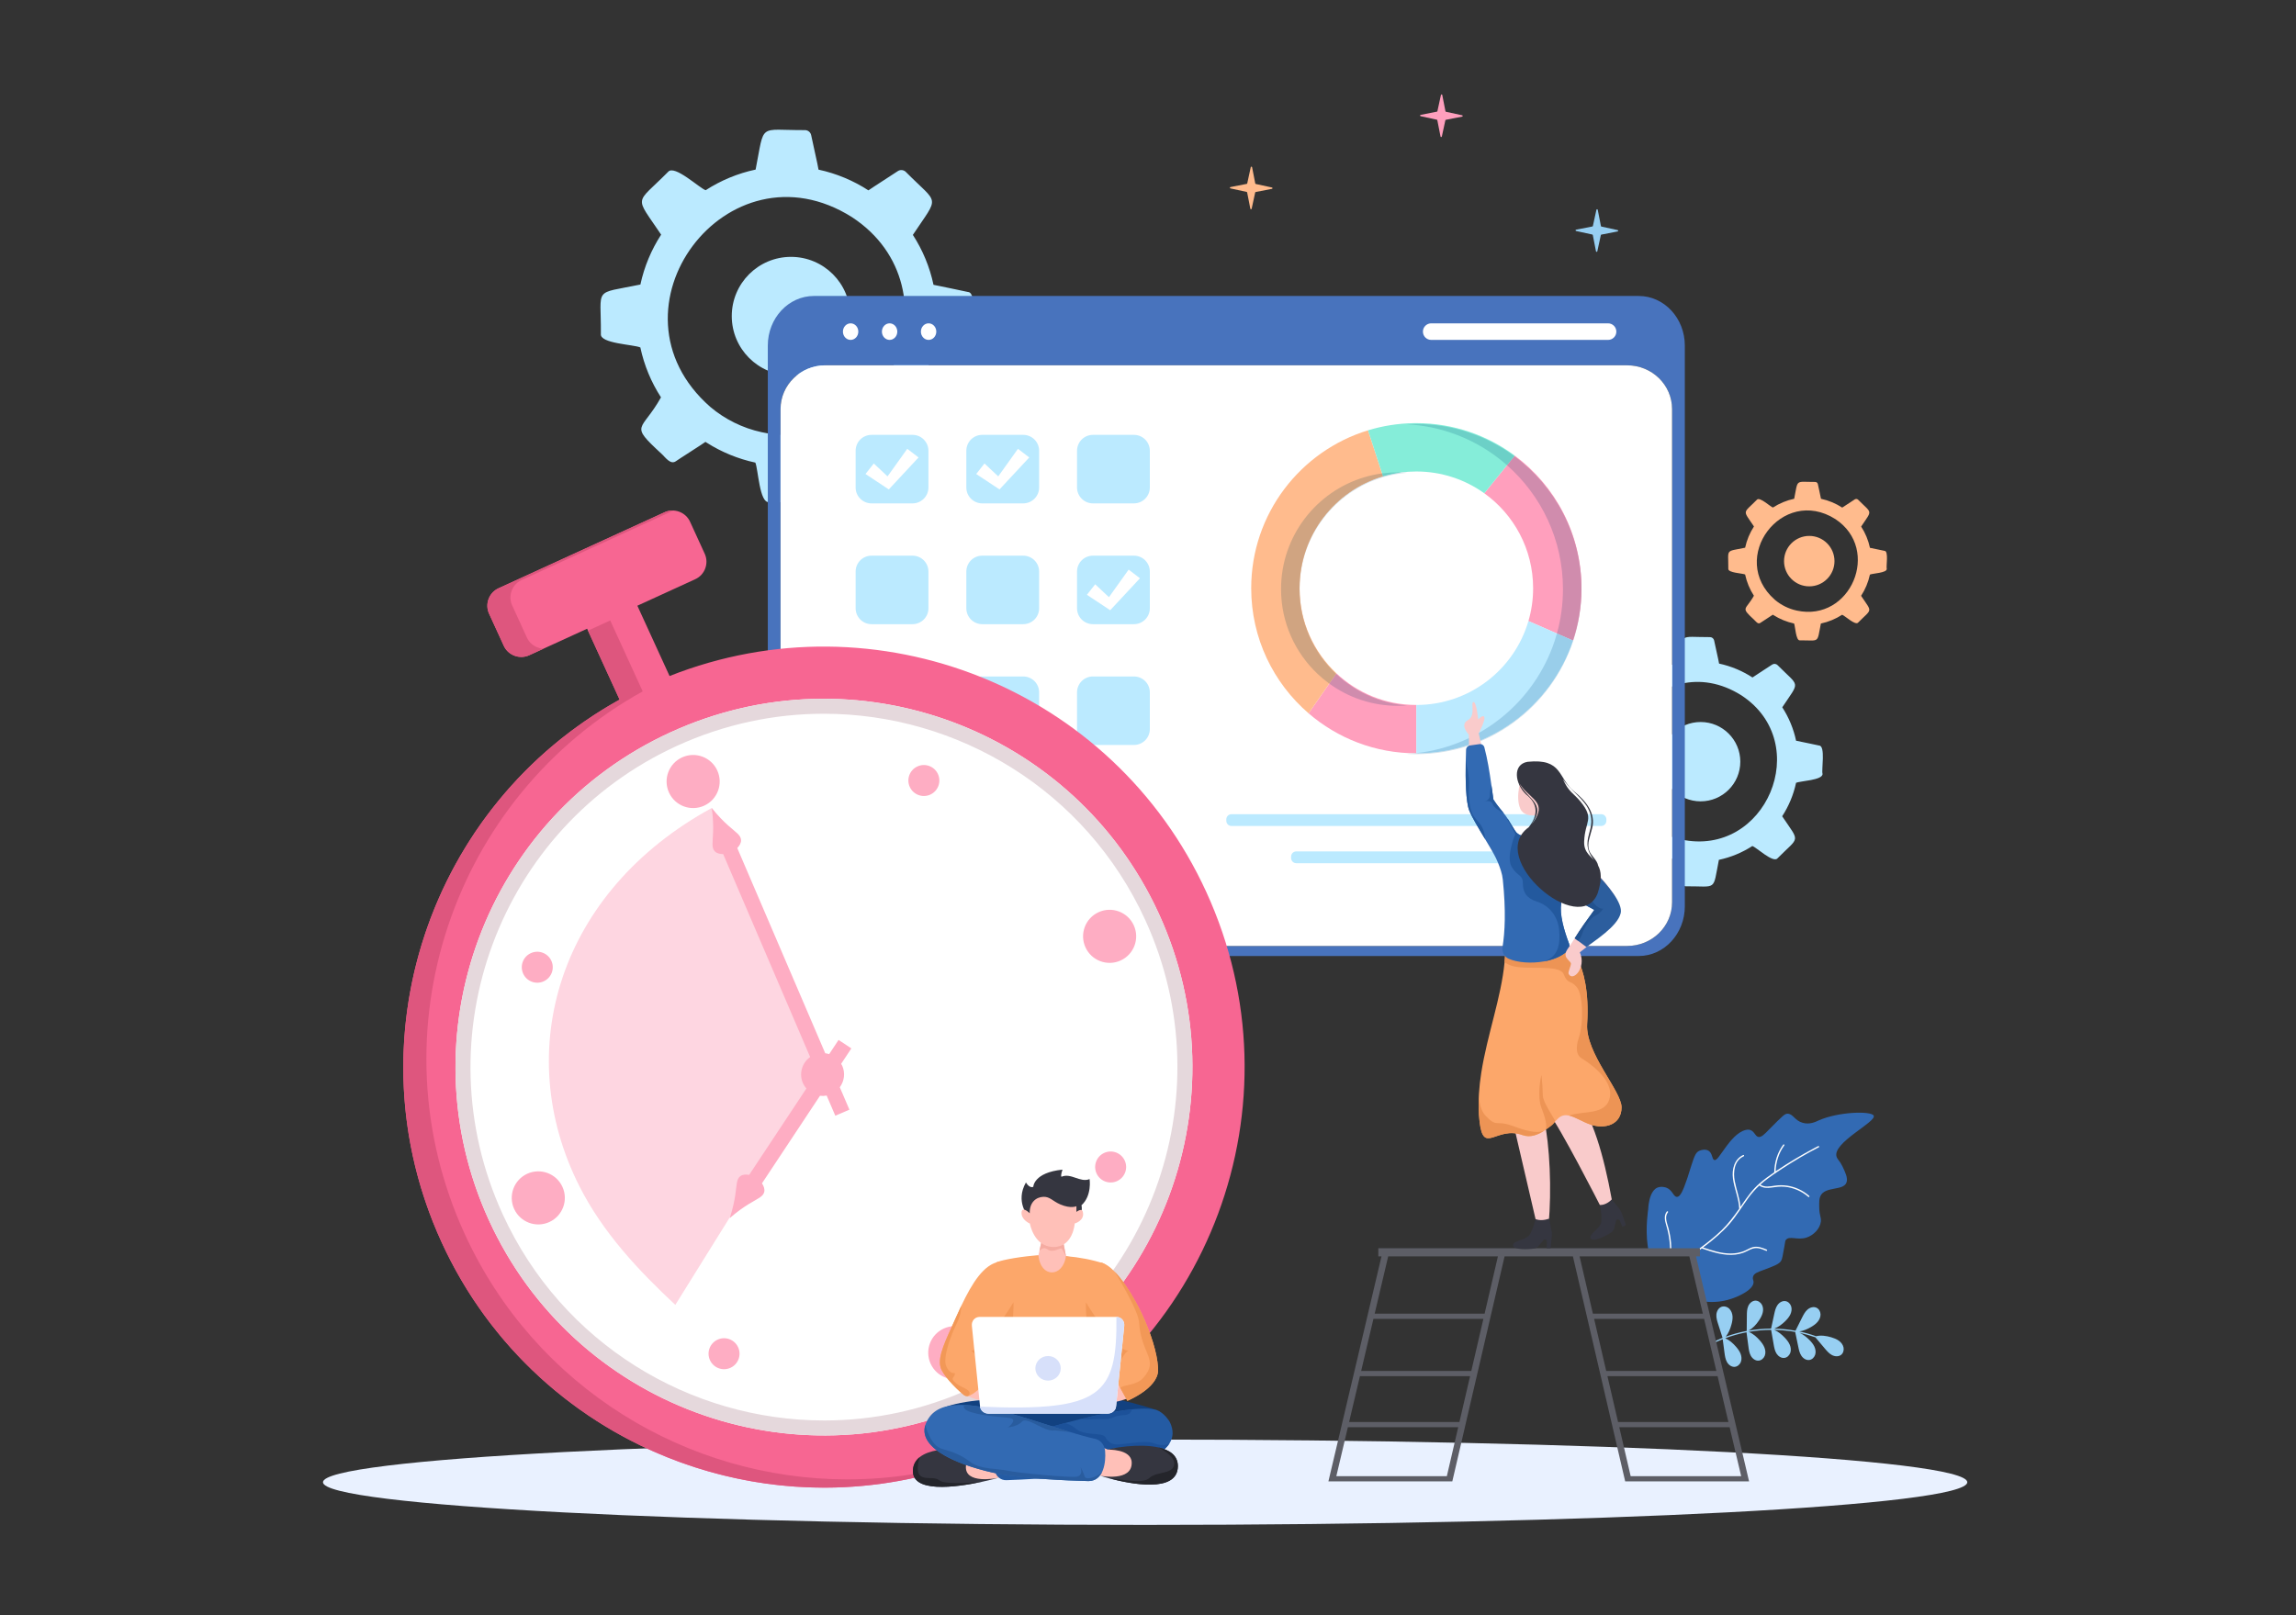 <svg xmlns="http://www.w3.org/2000/svg" height="2666.667" width="3789.333" xml:space="preserve"><rect width="100%" height="100%" fill="#333333" stroke="none"/><defs><clipPath id="a" clipPathUnits="userSpaceOnUse"><path d="M16126.5 12754.1c2.4 654.2 438.4 1206.4 1035.7 1383.6 74.6 22.3 151.8 38.7 230.9 48.6 23.5-.8 46.8-2.1 70-3.9-103.7-8-204.5-26.6-300.9-55.4-594.2-176.2-1028.6-723.4-1035.7-1372.9"/></clipPath><clipPath id="b" clipPathUnits="userSpaceOnUse"><path d="m8595.37 11761.4-.4.9c6.51 2.1 13.03 4.2 19.56 6.4-6.37-2.5-12.78-4.8-19.16-7.3"/></clipPath></defs><path style="fill:transparent;fill-opacity:1;fill-rule:nonzero;stroke:none" d="M0 0h28420v20000H0z" transform="matrix(.133 0 0 -.133 0 2666.667)"/><path style="fill:#97cff2;fill-opacity:1;fill-rule:nonzero;stroke:none" d="M22845.9 3232.6c-31.6-24.4-77.9-21.2-113.5-2.1-35.2 18.6-61.8 49.9-87.7 80.5-39.2 46.3-78.3 92.7-117.5 139.4-63.6 22.6-129 41.3-195.1 55.7 44.5-20.1 84.4-51.8 119.2-86.6 24.5-24.5 47.5-51 62.6-82.3 14.7-30.9 21.2-67.2 11.5-100.3-9.7-33-37-61.8-71.2-67.5-39.5-6.5-78.7 18.6-100.6 52.1-22.3 33-30.9 73.3-38.8 112.5-12.9 61-25.5 122.1-38.1 183.2-19.8 3.6-39.2 6.9-58.9 9.7-66.9 9.4-134.1 14.4-201.6 15.9 50.6-21.3 94.8-57.9 132.6-98.2 23.7-25.1 45.6-52.4 59.6-84.1 14-31.6 19.1-67.9 8.3-100.6-10.8-32.7-39.2-60.7-73.3-65-39.9-5.4-78 21.2-99.2 55-20.9 34.1-28 74.3-34.9 113.9-10.4 59.6-20.8 119.3-31.2 179-93.1-.4-186.2-8.7-277.8-24.9 53.9-21.9 99.9-62.8 138.3-107 22.7-26.3 43.9-54.3 56.4-86.3 13-32.3 16.6-69 4.7-101.3-12.2-32.4-41.7-59-76.2-62.2-39.5-3.6-76.9 24.4-96.6 58.9-19.8 34.9-25.2 75.5-30.6 115l-23.7 177.9c-7.6-1.4-15.1-2.9-22.6-4.3-82.3-16.9-163.2-40.2-241.5-69.7 52.1-22.3 96.3-61.8 133.6-104.9 22.7-26.3 43.5-54.3 56.5-86.3 12.5-32.3 16.5-69 4.3-101.3-11.9-32.4-41.3-59-75.9-62.2-39.8-3.6-77.2 24.4-96.6 58.9-19.8 34.9-25.5 75.5-30.9 115-7.6 56.5-14.8 112.5-22.3 168.9-41.7-16.5-82.7-34.8-122.9-54.9l-3.6 16.1c40.6 20.1 81.9 38.8 124 55.4 0 1.8-.4 3.2-.7 5-17.7 55-35.3 110-52.9 164.9-12.5 38.9-25.1 78.7-22.2 119.4 2.8 40.6 25.1 82.2 63.2 96.3 33.1 12.2 71.9.7 97-23.8 25.2-24.7 37.8-60 40.3-95.2 2.1-34.8-4.7-70.1-14.4-103.8-14.4-52.9-36.3-105.7-70.4-147.7 83.3 30.1 168.9 53.5 255.8 70.4l-.3 1.4 1.4-1.4c1.1.4 2.2.4 3.6.7.7 62.9 1.1 125.4 1.8 188 .4 39.9.7 81.2 16.2 117.8 15.1 37.1 48.9 69 88.7 70.5 34.5 1 67.3-21.9 83.1-52.5 15.8-30.5 16.8-67.6 7.9-100.6-8.7-33.4-25.9-64-45.3-92.7-33.8-50.7-76.2-98.1-129.8-126.2 89.9 15.5 180.5 23.7 271.7 24.8h8.3c12.9 59.3 25.5 119 38.5 178.3 8.6 38.8 17.2 79 39.8 112.1 22.3 33.1 61.9 57.5 101 50.7 34.2-5.8 61.5-34.9 70.8-68 9.4-33 2.9-69.3-12.5-100.2-15.1-30.9-38.5-57.5-62.9-81.6-39.2-38.1-84.1-72.6-134.5-91.3 88.1-1.8 176.2-10.4 262.8-26.2 27.3 54.3 54.6 108.9 81.5 163.1 18 35.6 36.7 72.3 66.5 98.5 29.8 26.6 74.4 40.6 110.7 24.4 31.6-14 51-48.8 51.8-83.3.7-34.5-14.8-67.9-37.4-94.2-22.3-26.2-51.4-46-81.2-63.2-45-25.9-93.8-47.5-144.9-54.3 70.5-15.1 139.8-34.9 207.8-59.3h.7c61.4 14.7 127.2 4.7 188.3-13.3 33-10.1 65.7-22.3 93.8-42.4 28-20.5 51-49.2 58.2-83 7.2-33.8-3.2-72.2-30.6-93.1" transform="matrix(.133 0 0 -.133 0 2666.667)"/><path style="fill:#326ab3;fill-opacity:1;fill-rule:nonzero;stroke:none" d="M22791.7 5687.5c11.1-30.9 34.8-41.7 70.8-113.6 34.1-71.1 70.1-145.2 51.4-199.8-38.1-110.3-267.8-43.5-325.3-172.1-14.7-33.1-14.7-70.1-13.6-142.3 2.5-101.8 25.5-117.6 20.5-171.1-10.5-90.9-91.3-171.8-179-200.2-114.6-36.3-211.3 27.3-255.9-29.4-8.6-11.9-6.8-16.2-19-86.3-18-101-26.6-152-38.5-171.1-24.1-42.4-88.7-65.7-217-114.2-69-26.3-122.9-41-133-86.6-6.1-23 3.2-38.5 6.5-56.5 12.2-94.1-174.7-190.1-319.5-229.2-114.3-30.9-221-30.2-306.9-19.1l-132.6 572.5-4 17.2-10.8 46H20455c-3.9 23.8-6.8 45-9.6 64-29.9 211.7 7.5 446.7 7.5 446.7s2.1 95.2 34.5 173.6c16.2 39.5 41.7 75.4 76.5 91.3 52.5 23.7 111.4 1.8 114.7.3 76.9-30.2 85.5-110.3 128.3-113.5 47.1-4 82.3 93.4 120.4 200.5 23 62.2 25.1 81.6 64.3 199.8 37.7 115.4 54.3 152.7 95.6 171.4 29.1 13 77.2 23 114.3.4 51.7-33.1 39.8-103.2 70.8-114.7 31.6-10.4 65.7 56.1 152.7 172.9 43.5 58.2 134.4 175.7 236.1 199.4 30.2 8 48.9 3.6 57.1.4 52.5-16.9 59.3-72.2 96.3-84.8 37.4-12.9 76.9 27.7 134.1 86.6 180 182.9 200.9 201.6 236.1 200.2 69.4-4.7 85.9-85.6 185.8-113.2 85.9-24.5 159.5 11.8 197.6 29.8 247.7 110 653.7 118.9 682.8 59.3 37.8-78.4-525.4-339.6-459.2-514.6" transform="matrix(.133 0 0 -.133 0 2666.667)"/><path style="fill:#fff;fill-opacity:1;fill-rule:nonzero;stroke:none" d="M20736.8 4620.1c2.5-29.4 3.9-58.9 4.3-88.4h-16.9c-.3 38.1-2.9 76.6-7.2 114.3-7.5 66.9-21.9 132.3-40.9 196.6-16.9 56.1-32 120 8.6 170 6.8 8.2 19.8-2.5 12.9-11.2-47.4-57.8-8.6-137.2 7.6-199.8 15.4-59.6 26.2-120.4 31.6-181.5M21892.5 5387.4c-16.5-13.3-32.7-26.6-47.8-41 25.9-18.7 55.4-24.4 85.6-24.4 30.2 0 61.1 5.7 90.2 10.1 51.4 7.9 103.5 8.2 154.9 1 101.7-14.7 198.3-59.3 275.6-127.5 7.9-7.2-2.9-19.8-11.1-12.6-82 72.2-185.5 116.4-294.4 126.5-55.7 5.4-108.9-2.5-164.2-10.4-51.8-7.2-105.7-6.9-149.1 25.5l-.4.3c-48.5-44.9-91.6-93.8-131.9-147.7-81.6-110.3-150.9-228.9-241.5-332.4-88.4-100.6-191.2-187.6-297.2-268.4-9-6.9-18.3-13.7-27.7-20.5 110-37.4 225-75.1 341.8-75.1 28.4 0 56.8 2.1 85.5 7.2 33.8 6.1 66.5 16.1 97.8 30.9 30.2 14 58.9 31.6 90.9 40.6 60.7 16.1 119.3-6.9 174.3-30.6 10.1-4.3 2.9-19.4-7.2-15.1-31.3 13.3-63.3 27-97.4 32.4-34.8 5.4-67.2-1.5-99.2-15.8-31.6-14.1-61.1-31.7-93.8-42.8-29.1-10.1-60-16.9-90.9-20.5-141.6-16.5-279.6 29.5-411.8 74.4-2.2.7-3.3 2.2-4 3.6h-.3c-39.2-29.1-79.1-57.9-118.6-86.6l-4 17.2c14.4 10.8 28.8 21.2 43.1 31.7 112.5 81.5 224.3 166 324.6 263 83 81.2 152 172.5 217.7 267-2.8 64.7-17.9 126.5-34.8 188.3-16.9 61.5-34.9 122.6-43.1 186.2-14.8 111.4 16.1 241.9 127.9 291.4 10.1 4.4 15.4-11.8 5.7-16.1-118.2-52.5-132.9-197-111-308.7 20.5-107.5 61.4-209.5 70.8-318.8l.3.4c7.6 11.1 15.1 22.3 23 33.4 62.6 91.6 127.3 182.9 211.7 255.9 58.2 50.6 120.4 96.3 184 139.4 1.8 121.1 38.8 246.2 112.1 343.6 6.5 8.6 19.4-2.2 12.6-10.8-67.9-90.9-103.8-207.7-107.4-320.9 3.2 2.5 6.8 4.3 10 6.8 153.1 102.8 312 197.6 474.8 283.9 14 7.5 28.7 15.1 43.1 22.3 9.3 4.6 19-9 9.3-13.7-155.2-79-305.4-168.5-451.7-263-77.3-50.3-153.8-102.5-226.8-159.6" transform="matrix(.133 0 0 -.133 0 2666.667)"/><path style="fill:#bbeaff;fill-opacity:1;fill-rule:nonzero;stroke:none" d="M10550.7 16126.6c0-405.9-329.1-735-735.1-735-405.97 0-735.07 329.1-735.07 735 0 406 329.1 735.1 735.07 735.1 406 0 735.1-329.1 735.1-735.1zm-1100.71-1440.9c-233.91 50.5-454.52 159.8-637.03 314.4l-.08.2c-1378.11 1209.7 212.64 3334.3 1761.72 2353.1l.1-.1c1344.6-885.4 450.5-3011.7-1124.71-2667.6zm2561.51 1740.1c-58.5 11.6-363 77.8-427.5 89.1-46.5 219.9-134 430.9-256.1 619.6 332.8 501.8 326.4 363.7-87.7 781.8-25.3 25.9-68.3 30.4-98.5 10.2-11.8-9.3-353.8-228.4-365.4-239.3-186.1 120.8-395.1 209.2-619.1 257.3-5.4 45.2-82.2 375.9-91.4 428.5-7.9 36.2-39.9 62-76.89 62-588.09-2.9-495.89 99.8-612.49-489.8-224.15-47.7-433.29-135.7-619.6-256.1-73.83 22.4-386.69 321.5-465.96 228-414.13-418.3-421.04-280.2-86.71-779.7-120.8-186.1-209.22-395.1-257.31-619.1-595.2-123.1-485.29-20.2-490.5-614.7-11.9-118.3 406.3-129.5 489.8-166.1 47.7-224.1 135.73-433.3 256.14-619.6-241.54-432.8-402.12-322.6 6.25-700.2 43.93-38.2 110.64-142.9 179.97-91.7 11.56 10.3 353.92 227.7 365.43 239.3 5.78-3.8 11.57-7.5 17.44-11.2 183.97-116.6 388.6-200.5 601.61-246.1 34.68-76.9 51.44-504 168.23-490.6 588.19 3 495.99-99.7 612.59 489.9 224.1 47.6 433.3 135.7 619.6 256.1 73.9-22.3 386.7-321.7 466-228 414 418.1 421 280.3 86.6 779.6 120.8 186.1 209.2 395.1 257.3 619.1 68.2 36 500.6 46.3 490.6 168.3-23 65.8 59.2 517.1-62.4 523.4M21595.6 10595.7c0-272-220.4-492.4-492.3-492.4s-492.4 220.4-492.4 492.4c0 271.9 220.5 492.3 492.4 492.3s492.3-220.4 492.3-492.3zm-737.2-965.2c-156.7 33.8-304.4 107-426.7 210.6v.1c-923.1 810.3 142.4 2233.4 1180 1576.2v-.1c900.6-593.1 301.8-2017.3-753.3-1786.8zm1715.7 1165.5c-39.1 7.8-243.2 52.1-286.3 59.7-31.2 147.3-89.8 288.6-171.5 415 222.8 336.2 218.5 243.6-58.8 523.7-17 17.3-45.8 20.4-66 6.8-7.9-6.2-236.9-152.9-244.7-160.3-124.7 80.9-264.7 140.2-414.7 172.4-3.6 30.2-55.1 251.8-61.3 287-5.2 24.2-26.7 41.5-51.4 41.5-393.9-2-332.2 66.8-410.3-328.1-150.1-31.9-290.2-90.9-415-171.5-49.4 15-259 215.4-312.1 152.7-277.4-280.1-282-187.7-58.1-522.2-80.9-124.7-140.1-264.6-172.3-414.7-398.7-82.5-325.1-13.6-328.6-411.7-7.9-79.3 272.2-86.8 328.1-111.3 32-150.1 90.9-290.2 171.6-415-161.8-289.9-269.4-216.1 4.2-469 29.4-25.6 74.1-95.7 120.5-61.4 7.8 6.9 237.1 152.5 244.8 160.3 3.8-2.6 7.7-5 11.6-7.6 123.3-78 260.3-134.2 403-164.8 23.2-51.5 34.5-337.6 112.7-328.6 394 2 332.2-66.7 410.3 328.2 150.2 31.9 290.2 90.8 415 171.5 49.5-14.9 259-215.5 312.1-152.7 277.3 280 282 187.7 58.1 522.2 80.9 124.6 140.1 264.6 172.3 414.6 45.7 24.2 335.3 31.1 328.6 112.8-15.4 44 39.7 346.3-41.8 350.5" transform="matrix(.133 0 0 -.133 0 2666.667)"/><path style="fill:#ffbb8d;fill-opacity:1;fill-rule:nonzero;stroke:none" d="M22764.3 13085c0-172.9-140.2-313-313-313-172.9 0-313 140.1-313 313 0 172.8 140.1 313 313 313 172.8 0 313-140.2 313-313zm-468.7-613.6c-99.6 21.5-193.6 68-271.3 133.9v.1c-586.8 515 90.5 1419.8 750.1 1002l.1-.1c572.5-377 191.8-1282.4-478.9-1135.9zm1090.7 741c-24.9 4.9-154.6 33.1-182 37.9-19.8 93.6-57.1 183.5-109.1 263.8 141.7 213.7 139 154.9-37.3 332.9-10.8 11.1-29.1 13-42 4.4-5-4-150.6-97.3-155.6-101.9-79.2 51.4-168.2 89.1-263.6 109.5-2.3 19.3-35 160.1-38.9 182.5-3.3 15.4-17 26.4-32.7 26.4-250.5-1.2-211.2 42.5-260.9-208.6-95.4-20.3-184.4-57.8-263.8-109-31.4 9.5-164.6 136.9-198.4 97.1-176.3-178.1-179.3-119.3-36.9-332-51.5-79.3-89.1-168.2-109.6-263.6-253.4-52.5-206.6-8.7-208.8-261.8-5.1-50.4 173-55.2 208.5-70.7 20.3-95.5 57.8-184.5 109.1-263.9-102.9-184.2-171.2-137.3 2.6-298.1 18.8-16.3 47.2-60.9 76.7-39.1 4.9 4.4 150.7 97 155.6 101.9 2.5-1.6 4.9-3.2 7.4-4.7 78.4-49.7 165.5-85.4 256.2-104.8 14.7-32.8 21.9-214.6 71.6-208.9 250.5 1.2 211.2-42.5 260.9 208.6 95.4 20.3 184.5 57.7 263.8 109 31.5-9.5 164.7-136.9 198.4-97.1 176.3 178.1 179.3 119.4 36.9 332 51.4 79.2 89.1 168.2 109.6 263.6 29 15.4 213.1 19.8 208.9 71.7-9.8 28 25.2 220.2-26.6 222.9" transform="matrix(.133 0 0 -.133 0 2666.667)"/><path style="fill:#4873bd;fill-opacity:1;fill-rule:nonzero;stroke:none" d="M20748.9 8850.7c0-300.1-249.2-542.4-557.4-542.4h-9949.4c-306.94 0-556.21 242.3-556.21 542.4v6121.2c0 300.1 249.27 543.6 556.21 543.6h9949.4c308.2 0 557.4-243.5 557.4-543.6V8850.7m-414.3 7525.7H10100.2c-316.2 0-572.43-275.8-572.43-616.2V8801c0-340.4 256.23-617.4 572.43-617.4h10234.4c316.3 0 572.5 277 572.5 617.4v6959.2c0 340.4-256.2 616.2-572.5 616.2" transform="matrix(.133 0 0 -.133 0 2666.667)"/><path style="fill:#fff;fill-opacity:1;fill-rule:nonzero;stroke:none" d="M20748.9 14971.9V8850.7c0-300.1-249.2-542.4-557.4-542.4h-9949.4c-306.94 0-556.21 242.3-556.21 542.4v6121.2c0 300.1 249.27 543.6 556.21 543.6h9949.4c308.2 0 557.4-243.5 557.4-543.6M11618.5 15933.8c0 56.8-42.7 102.9-95.5 102.9-52.7 0-95.5-46.1-95.5-102.9 0-56.8 42.8-102.8 95.5-102.8 52.8 0 95.5 46 95.5 102.8M11134.7 15933.8c0 56.8-42.8 102.9-95.5 102.9s-95.5-46.1-95.5-102.9c0-56.8 42.8-102.8 95.5-102.8s95.5 46 95.5 102.8M10650.9 15933.8c0 56.8-42.8 102.9-95.5 102.9s-95.5-46.1-95.5-102.9c0-56.8 42.8-102.8 95.5-102.8s95.5 46 95.5 102.8M17759.9 15831h2194.6c56.8 0 102.8 46 102.8 102.8s-46 102.9-102.8 102.9h-2194.6c-56.8 0-102.8-46.1-102.8-102.9 0-56.8 46-102.8 102.8-102.8" transform="matrix(.133 0 0 -.133 0 2666.667)"/><path style="fill:#ff9fbd;fill-opacity:1;fill-rule:nonzero;stroke:none" d="M17575.5 11299.6v-600.2c-510.9 0-978.2 187.1-1336.9 496.3l345.1 496.8c259.2-243.6 607.9-392.9 991.8-392.9" transform="matrix(.133 0 0 -.133 0 2666.667)"/><path style="fill:#ffbb8d;fill-opacity:1;fill-rule:nonzero;stroke:none" d="M16126.5 12748.6c0-416.5 175.7-792 457.2-1056.1l-345.1-496.8c-436.3 375.7-712.3 932.1-712.3 1552.9 0 923.2 610.5 1703.9 1449.8 1960.1l186.1-571c-599-177.7-1035.7-732.5-1035.7-1389.1" transform="matrix(.133 0 0 -.133 0 2666.667)"/><path style="fill:#ff9fbd;fill-opacity:1;fill-rule:nonzero;stroke:none" d="M19624.8 12748.6c0-227-36.9-445.2-105-649.1l-553.5 241.5c38 129.2 58.3 266 58.3 407.6 0 485.7-238.9 915.7-605.8 1178.6l377.8 467.5c502.7-373.6 828.2-971.9 828.2-1646.1" transform="matrix(.133 0 0 -.133 0 2666.667)"/><path style="fill:#bbeaff;fill-opacity:1;fill-rule:nonzero;stroke:none" d="M19519.8 12099.5c-271.4-813.5-1039.2-1400.1-1944.2-1400.1h-.1v600.2h.1c658.7 0 1214.8 439.5 1390.7 1041.4l553.5-241.5" transform="matrix(.133 0 0 -.133 0 2666.667)"/><path style="fill:#85edd9;fill-opacity:1;fill-rule:nonzero;stroke:none" d="m18796.6 14394.7-377.8-467.5c-237.5 170.3-528.7 270.5-843.2 270.5h-.1c-32.7 0-65.2-1.1-97.2-3.3-109.1-7.1-214.9-26.5-316.1-56.7l-186.1 571c180.2 55.1 370.9 85.9 568.3 88.9 10.3.1 20.8.3 31.1.3h.1c457.5 0 880-149.9 1221-403.2" transform="matrix(.133 0 0 -.133 0 2666.667)"/><g clip-path="url(#a)" transform="matrix(.133 0 0 -.133 0 2666.667)"><path style="fill:#d0e0ea;fill-opacity:1;fill-rule:nonzero;stroke:none" d="M16126.5 12754.1h1336.6v1432.22h-1336.6z"/></g><path style="fill:#d08cad;fill-opacity:1;fill-rule:nonzero;stroke:none" d="M17345.7 11288.9h-.1c-317.9 0-611.7 102.4-850.6 276l84.1 121.1 4.5-4.2c233.6-219.5 539.9-362 879-388.1-38.6-3.1-77.5-4.8-116.9-4.8" transform="matrix(.133 0 0 -.133 0 2666.667)"/><path style="fill:#d0a481;fill-opacity:1;fill-rule:nonzero;stroke:none" d="M16495 11564.9c-49.5 36-96.7 75.1-141.3 116.9-281.4 264.2-457.1 639.6-457.1 1056.1 0 656.6 436.7 1211.4 1035.7 1389.1 70.6 21.1 143.5 36.9 218.1 47l11.8-36.3c-597.3-177.2-1033.3-729.4-1035.7-1383.6-.1-5.4-.1-10.8-.1-16.2 0-414.3 173.8-788 452.7-1051.9l-84.1-121.1" transform="matrix(.133 0 0 -.133 0 2666.667)"/><path style="fill:#6cd0c7;fill-opacity:1;fill-rule:nonzero;stroke:none" d="m17162.2 14137.7-11.8 36.3c32.3 4.3 65 7.6 98 9.8 32 2.2 64.5 3.3 97.2 3.3h.1c15.9 0 31.7-.3 47.4-.8-79.1-9.9-156.3-26.3-230.9-48.6" transform="matrix(.133 0 0 -.133 0 2666.667)"/><path style="fill:#d0e0ea;fill-opacity:1;fill-rule:nonzero;stroke:none" d="M17575.6 10688.8h-.2c-38.7 0-77 1.4-115.1 3.5 31.2 1.7 62.3 4.1 93.1 7.2 7.3 0 14.7-.1 22.1-.1v2.5-2.5h.1c905 0 1672.8 586.6 1944.2 1400.1l-199.9 87.2 199.9-87.2c66 197.7 102.7 408.9 104.9 628.4-1.1-223.4-37.9-438.1-105-639.1-271.3-813.5-1039.2-1400-1944.1-1400" transform="matrix(.133 0 0 -.133 0 2666.667)"/><path style="fill:#d08cad;fill-opacity:1;fill-rule:nonzero;stroke:none" d="M17575.5 10699.4c-7.4 0-14.8.1-22.1.1 7.4.8 14.7 1.6 22.1 2.4v-2.5M19519.8 12099.5l-199.9 87.2c48.9 175.4 75 360.2 75 551.2 0 612.4-268.6 1162.2-694.5 1537.7l90.8 112.3c1.8-1.3 3.5-2.6 5.3-3.9 502.7-373.6 828.2-971.8 828.2-1646.1v-10c-2.2-219.5-38.9-430.7-104.9-628.4" transform="matrix(.133 0 0 -.133 0 2666.667)"/><path style="fill:#99ceea;fill-opacity:1;fill-rule:nonzero;stroke:none" d="M17575.6 10699.4h-.1v2.5c803.3 89.6 1466.4 643.3 1714.4 1386.9 10.8 32.3 20.8 64.9 30 97.9l199.9-87.2c-271.4-813.5-1039.2-1400.1-1944.2-1400.1" transform="matrix(.133 0 0 -.133 0 2666.667)"/><path style="fill:#6cd0c7;fill-opacity:1;fill-rule:nonzero;stroke:none" d="M18700.4 14275.6c-43 38-87.6 74.1-133.7 108.4-312.6 232.2-693.6 377.1-1107.2 399.7 28.1 1.6 56.4 2.8 84.8 3.2 10.3.2 20.8.3 31.1.3h.2c455 0 875.5-148.3 1215.6-399.3l-90.8-112.3" transform="matrix(.133 0 0 -.133 0 2666.667)"/><path style="fill:#bbeaff;fill-opacity:1;fill-rule:nonzero;stroke:none" d="M19869.6 9797.5h-4588c-35.5 0-64.2 28.7-64.2 64.1v18.2c0 35.4 28.7 64.1 64.2 64.1h4588c35.4 0 64.1-28.7 64.1-64.1v-18.2c0-35.4-28.7-64.1-64.1-64.1M19065.6 9335.5h-2980.1c-35.4 0-64.2 28.7-64.2 64.1v18.2c0 35.4 28.8 64.1 64.2 64.1h2980.1c35.5 0 64.2-28.7 64.2-64.1v-18.2c0-35.4-28.7-64.1-64.2-64.1M11323.7 14652.4h-508.8c-109 0-197.3-88.3-197.3-197.3v-455.8c0-109 88.3-197.4 197.3-197.4h508.8c108.9 0 197.3 88.4 197.3 197.4v455.8c0 109-88.4 197.3-197.3 197.3M12697.3 14652.4h-508.7c-109 0-197.3-88.3-197.3-197.3v-455.8c0-109 88.3-197.4 197.3-197.4h508.7c109 0 197.4 88.4 197.4 197.4v455.8c0 109-88.4 197.3-197.4 197.3M14071 14652.4h-508.7c-109 0-197.3-88.3-197.3-197.3v-455.8c0-109 88.3-197.4 197.3-197.4h508.7c109 0 197.4 88.4 197.4 197.4v455.8c0 109-88.4 197.3-197.4 197.3M11323.7 13152.9h-508.8c-109 0-197.3-88.3-197.3-197.3v-455.8c0-109 88.3-197.4 197.3-197.4h508.8c108.9 0 197.3 88.4 197.3 197.4v455.8c0 109-88.4 197.3-197.3 197.3M12697.3 13152.9h-508.7c-109 0-197.3-88.3-197.3-197.3v-455.8c0-109 88.3-197.4 197.3-197.4h508.7c109 0 197.4 88.4 197.4 197.4v455.8c0 109-88.4 197.3-197.4 197.3M14071 13152.9h-508.7c-109 0-197.3-88.3-197.3-197.3v-455.8c0-109 88.3-197.4 197.3-197.4h508.7c109 0 197.4 88.4 197.4 197.4v455.8c0 109-88.4 197.3-197.4 197.3M11323.7 11653.5h-508.8c-109 0-197.3-88.4-197.3-197.4v-455.8c0-109 88.3-197.3 197.3-197.3h508.8c108.9 0 197.3 88.3 197.3 197.3v455.8c0 109-88.4 197.4-197.3 197.4M12697.3 11653.5h-508.7c-109 0-197.3-88.4-197.3-197.4v-455.8c0-109 88.3-197.3 197.3-197.3h508.7c109 0 197.4 88.3 197.4 197.3v455.8c0 109-88.4 197.4-197.4 197.4M14071 11653.5h-508.7c-109 0-197.3-88.4-197.3-197.3v-455.9c0-109 88.3-197.3 197.3-197.3h508.7c109 0 197.4 88.3 197.4 197.3v455.9c0 108.9-88.4 197.3-197.4 197.3M11323.7 10154h-508.8c-109 0-197.3-88.3-197.3-197.3v-455.9c0-108.9 88.3-197.3 197.3-197.3h508.8c108.9 0 197.3 88.4 197.3 197.3v455.9c0 109-88.4 197.3-197.3 197.3M12697.3 10154h-508.7c-109 0-197.3-88.3-197.3-197.3v-455.9c0-108.9 88.3-197.3 197.3-197.3h508.7c109 0 197.4 88.4 197.4 197.3v455.9c0 109-88.4 197.3-197.4 197.3M14071 10154h-508.7c-109 0-197.3-88.3-197.3-197.3v-455.9c0-108.9 88.3-197.3 197.3-197.3h508.7c109 0 197.4 88.4 197.4 197.3v455.9c0 109-88.4 197.3-197.4 197.3" transform="matrix(.133 0 0 -.133 0 2666.667)"/><path style="fill:#fff;fill-opacity:1;fill-rule:nonzero;stroke:none" d="M12632 14479.2c-81.6-114.1-163.3-228.1-244.9-342.2-56.9 53.4-113.7 106.7-170.5 160.1-34.3-43.6-68.5-87.2-102.7-130.7 96.3-63.8 192.7-127.5 289.1-191.2 123 132.2 246.1 264.4 369.1 396.6l-140.1 107.4M11258.3 14479.2c-81.6-114.1-163.3-228.1-244.9-342.2-56.9 53.4-113.7 106.7-170.5 160.1-34.3-43.6-68.5-87.2-102.7-130.7 96.3-63.8 192.7-127.5 289.1-191.2 123 132.2 246.1 264.4 369.1 396.6l-140.1 107.4M14005.7 12979.7c-81.6-114.1-163.3-228.1-244.9-342.1-56.9 53.3-113.7 106.7-170.5 160-34.3-43.5-68.5-87.1-102.8-130.7 96.4-63.7 192.8-127.5 289.2-191.2 123 132.2 246.1 264.4 369.1 396.6l-140.1 107.4" transform="matrix(.133 0 0 -.133 0 2666.667)"/><path style="fill:#e9f1ff;fill-opacity:1;fill-rule:nonzero;stroke:none" d="M24412.3 1651.8c0-292.6-4567.7-529.7-10202.3-529.7-5634.56 0-10202.28 237.1-10202.28 529.7 0 292.5 4567.72 529.7 10202.28 529.7 5634.6 0 10202.3-237.2 10202.3-529.7" transform="matrix(.133 0 0 -.133 0 2666.667)"/><path style="fill:#f76692;fill-opacity:1;fill-rule:nonzero;stroke:none" d="M5479.63 4631.6c-1143.12 2496.2-152.46 5424.9 2209.1 6734.4l-403.02 880.1-718.27-329c-119.28-54.6-261.55-1.7-316.17 117.6l-182.04 397.5c-54.63 119.3-1.71 261.6 117.55 316.2l2059.99 943.3c119.26 54.6 261.53 1.7 316.15-117.5l182.04-397.6c54.62-119.2 1.71-261.5-117.55-316.1l-718.27-328.9 399.63-872.7c2562.93 1014 5499.73-146.2 6660.73-2681.5 1200.1-2620.6 48.5-5717.8-2572-6917.9-2620.59-1200-5717.81-48.5-6917.87 2572.1" transform="matrix(.133 0 0 -.133 0 2666.667)"/><g clip-path="url(#b)" transform="matrix(.133 0 0 -.133 0 2666.667)"><path style="fill:#de567e;fill-opacity:1;fill-rule:nonzero;stroke:none" d="M8594.97 11761.4h19.563v7.301h-19.563z"/></g><path style="fill:#de567e;fill-opacity:1;fill-rule:nonzero;stroke:none" d="M6468.82 11895.6c-90.55 0-177.55 51.7-217.55 139.1l-182.04 397.5a236.36 236.36 0 0 0-21.54 98.6c-.02 90.5 51.74 177.6 139.09 217.6l2059.99 943.3c31.84 14.6 65.31 21.3 98.32 21.3 3.54 0 7.08 0 10.6-.2l-1882.28-862c-119.26-54.6-172.17-196.9-117.54-316.1l182.04-397.5c38.45-84.1 120.44-134.9 207.21-138.7l-177.68-81.4c-31.93-14.6-65.51-21.5-98.62-21.5" transform="matrix(.133 0 0 -.133 0 2666.667)"/><path style="fill:#e5d8dc;fill-opacity:1;fill-rule:nonzero;stroke:none" d="M5508.34 4569.9c-.21.5-.37.8-.59 1.3.23-.5.37-.8.59-1.3m-11.63 24.7c-5.74 12.3-11.42 24.6-17.08 37-322.62 704.5-475.28 1443.4-475.13 2170.7-.15-727.3 152.51-1466.2 475.13-2170.7 5.64-12.4 11.35-24.7 17.08-37" transform="matrix(.133 0 0 -.133 0 2666.667)"/><path style="fill:#de567e;fill-opacity:1;fill-rule:nonzero;stroke:none" d="M10227.5 1584.6c-1957.02 0-3829.48 1106.4-4719.16 2985.3-.22.5-.36.8-.59 1.3-3.69 7.8-7.38 15.6-11.04 23.4-5.73 12.3-11.44 24.6-17.08 37-322.62 704.5-475.28 1443.4-475.13 2170.7.39 1849.6 989.17 3623.7 2684.23 4563.7l-392.11 856.3 275.72 126.2 403.01-880.1C5613.8 10158.9 4623.11 7230.2 5766.24 4734c877.53-1916.2 2769.67-3046.8 4747.86-3046.8 535.2 0 1076.5 82.7 1605.9 255-619.3-242.1-1260.4-357.6-1892.5-357.6" transform="matrix(.133 0 0 -.133 0 2666.667)"/><path style="fill:#fff;fill-opacity:1;fill-rule:nonzero;stroke:none" d="M6068.42 4901.2c1051.15-2295.4 3764.03-3304 6059.38-2252.9 2295.4 1051.1 3304.1 3764 2252.9 6059.4-1051.1 2295.4-3764 3304-6059.4 2252.9-2295.38-1051.1-3304.03-3764-2252.88-6059.4" transform="matrix(.133 0 0 -.133 0 2666.667)"/><path style="fill:#de567e;fill-opacity:1;fill-rule:nonzero;stroke:none" d="M5807.86 7983.4c340.03 1271.2 1223.55 2386.5 2513.44 2977.2 616.85 282.5 1263.63 416.2 1900.4 416.2 169.2 0 337.8-9.5 504.8-28.1-167 18.6-335.5 28.1-504.7 28.1-636.85 0-1283.65-133.7-1900.5-416.2-1289.89-590.7-2173.41-1706-2513.44-2977.2" transform="matrix(.133 0 0 -.133 0 2666.667)"/><path style="fill:#e5d8dc;fill-opacity:1;fill-rule:nonzero;stroke:none" d="M10227.4 2232.1c-1732.84.1-3390.31 990.6-4158.97 2669.1-460.46 1005.5-525.63 2091.2-260.57 3082.2 340.03 1271.2 1223.55 2386.5 2513.44 2977.2 616.85 282.5 1263.65 416.2 1900.5 416.2 169.2 0 337.7-9.5 504.7-28.1 1543.3-172 2960.6-1126.4 3654.2-2641 1051.2-2295.4 42.5-5008.3-2252.9-6059.4-616.8-282.5-1263.6-416.2-1900.4-416.2m-5.5 8958.6c-610.79 0-1231.53-128.3-1823.15-399.3-2201.96-1008.3-3169.54-3610.8-2161.18-5812.8 737.44-1610.3 2327.27-2560.4 3989.73-2560.4 610.7 0 1231.5 128.3 1823.1 399.2 2201.9 1008.4 3169.5 3610.9 2161.2 5812.9-737.5 1610.3-2327.3 2560.4-3989.7 2560.4" transform="matrix(.133 0 0 -.133 0 2666.667)"/><path style="fill:#fed6e1;fill-opacity:1;fill-rule:nonzero;stroke:none" d="M8380.13 3853.1c-456.66 425.6-900.35 899.4-1189.15 1470.6-854.86 1690.5-250.13 3665.5 1641.3 4697.1 0 0 30.09-61.6 40.83-80.3l1336.09-3147.6-1829.07-2939.8" transform="matrix(.133 0 0 -.133 0 2666.667)"/><path style="fill:#feadc3;fill-opacity:1;fill-rule:nonzero;stroke:none" d="M12147.5 3396.8c-75.8 165.4-271.3 238.1-436.8 162.4-165.4-75.8-238.1-271.4-162.4-436.8 75.8-165.5 271.3-238.2 436.8-162.4 165.4 75.8 238.1 271.3 162.4 436.8M9159.51 3327c-44.19 96.5-158.26 138.9-254.77 94.7-96.51-44.2-138.92-158.2-94.72-254.7 44.19-96.6 158.26-139 254.77-94.8 96.51 44.2 138.92 158.3 94.72 254.8M13702 5739.4c-96.5-44.2-138.9-158.3-94.7-254.8s158.2-138.9 254.8-94.7c96.5 44.2 138.9 158.3 94.7 254.8s-158.3 138.9-254.8 94.7M11289.6 10281.9c44.2-96.5 158.3-138.9 254.8-94.7s138.9 158.2 94.7 254.7-158.2 139-254.7 94.7c-96.6-44.1-139-158.2-94.8-254.7M6747.13 7869.5c96.5 44.2 138.91 158.3 94.73 254.8-44.2 96.5-158.28 138.9-254.77 94.7-96.52-44.2-138.93-158.3-94.73-254.8s158.27-138.9 254.77-94.7M13632.3 8727.4c-165.5-75.8-238.2-271.4-162.4-436.8 75.7-165.4 271.3-238.1 436.7-162.4 165.5 75.8 238.2 271.3 162.4 436.8-75.8 165.4-271.3 238.1-436.7 162.4M8301.66 10212.1c75.77-165.4 271.31-238.1 436.76-162.3 165.44 75.7 238.13 271.3 162.37 436.7-75.77 165.4-271.3 238.2-436.75 162.4-165.44-75.8-238.15-271.3-162.38-436.8M6816.88 4881.5c165.44 75.8 238.14 271.3 162.39 436.8-75.78 165.4-271.31 238.1-436.76 162.4-165.44-75.8-238.14-271.3-162.38-436.8 75.77-165.4 271.3-238.1 436.75-162.4M9124.27 5218.3c19.01 127.9 13.94 196.8 62.69 232.6 29.7 21.9 69.27 23.1 109.54 16l710.1 1072.3c-15.99 18.6-30.57 38.8-41.31 62.3-54.19 118.3-14.36 255.3 87.91 328L8973.83 9448.6c-40.9.1-79.59 8.4-104.9 35.2-41.56 44-24.22 111-20.01 240.2 2.41 73.7.76 174.8-16.64 296.8 76.29-96.7 148.33-167.7 203.42-216.8 96.45-86.1 156.89-119.7 160.04-180.1 1.95-36.8-18.72-70.6-46.8-100.3l1091.46-2547.2c16.6-2.1 32.8-5.7 48.7-10.8l116.6 176.2 158.8-105.2-126.9-191.6c4.2-7.2 9.1-13.7 12.6-21.4 41.9-91.5 26.7-193.5-29.1-269.1l119.2-278.2-175.1-75-107.1 250.1c-27.8-5.4-55.6-6.1-82.9-2.7l-719.87-1087c22.31-34.3 36.6-71.2 28.09-107.1-13.95-58.8-79.42-81.1-189.74-148.5-62.99-38.5-146.59-95.3-238.97-176.8 38.97 116.8 58.71 216 69.56 289" transform="matrix(.133 0 0 -.133 0 2666.667)"/><path style="fill:#5d5e66;fill-opacity:1;fill-rule:nonzero;stroke:none" d="m20235.1 1726.8-141.3 607.9h1369.4l143.3-607.9zm-288.4 1241.8h1367l134.2-569.4h-1369.2zm-165.2 711.2H21146l152.3-646.7h-1366.7zm-180.3 775.5H20963l167.7-711h-1364.5zm-1178.5-711h-1364.2l167.6 711h1361.8zm-165.2-711.2h-1366.7l152.3 646.7h1364.5zm-147.4-633.9h-1368.9l134.3 569.4h1367zm-156.1-672.4h-1371.4l143.3 607.9h1369.2zm3735.2 0-143.2 607.9-15.1 64.5-134.2 569.4-15.4 64.5-152.6 646.7-15 64.5-167.7 711h48.5v100.9h-3990.6v-100.9h39.2l-167.6-711-15.1-64.5-152.6-646.7-15.3-64.5-134.3-569.4-15-64.5-143.6-607.9-15-64.5h1537.3l15.1 64.5 141.1 607.9 14.8 64.5 132.3 569.4 15.1 64.5 150.1 646.7 15 64.5 165.2 711h847.9l165.2-711 15.1-64.5 150.1-646.7 15-64.5 132.1-569.4 15.1-64.5 141-607.9 15.1-64.5h1537.4l-15.4 64.5" transform="matrix(.133 0 0 -.133 0 2666.667)"/><path style="fill:#f9cbcb;fill-opacity:1;fill-rule:nonzero;stroke:none" d="M18872.2 8318.5s27.2-1692.1 336.1-2069.9c149.1-182.3 645.4-1157.8 645.4-1157.8 55.6-7.7 107.2 3.5 147.2 70-101.1 552.4-236 1025.2-453.4 1299.8-113.5 779 219.4 1118.9-147.9 1857.6l-527.4.3" transform="matrix(.133 0 0 -.133 0 2666.667)"/><path style="fill:#f9cbcb;fill-opacity:1;fill-rule:nonzero;stroke:none" d="M18739.7 8318.6c-130.4-811.9-83.3-1274.7 19.2-2121.8 1-8.6 2.5-17.3 4.5-25.7l301.7-1297.7 152-21c38.4 428.8 16.2 968-59.6 1330.6 56.3 1057.4 588.3 1351.7 93.2 2135.3l-511 .3" transform="matrix(.133 0 0 -.133 0 2666.667)"/><path style="fill:#fca76a;fill-opacity:1;fill-rule:nonzero;stroke:none" d="M20121.8 6306.3c0-219.5-207.7-275.7-386.3-214.8-98 33.4-185.8 93.3-263.7 111-50.7 11.4-97.4 5-140-38.5-46.2-48.3-100.6-100.5-159.7-141.5-86.8-60.3-183.8-96.7-280.3-61.5-323.8 118-482.9-253.2-531.7 167.8-13.5 116.5-15 233.1-7.6 349.6 5.4 86 15.6 171.9 29 257.6 73.8 470.2 247.7 933.6 288.9 1372.3 8.2 87.4 11.2 173.7 7 258.8l743.7-14.9s323.8-205.6 273.8-1014.5c-22.2-358.9 426.9-830.5 426.9-1031.4" transform="matrix(.133 0 0 -.133 0 2666.667)"/><path style="fill:#ed9455;fill-opacity:1;fill-rule:nonzero;stroke:none" d="M20121.8 6306.3c0-219.5-207.7-275.7-386.3-214.8-98 33.4-185.8 93.3-263.7 111 169 65 456.5-2.8 504.3 225.3 49 233.5-287.2 448.4-350.3 485.7-63 37.4-77.1 128.3-35 252.7 63.1 186.4 53.7 539-25.2 632.1-79 93.2-110.3 28.3-161.6 159.1-51.3 130.9-476.4 44.4-653.9 107.5-32.4 11.5-58.7 26.6-79.7 43.4 8.2 87.4 11.2 173.7 7 258.8l743.7-14.9s323.8-205.6 273.8-1014.5c-22.2-358.9 426.9-830.5 426.9-1031.4" transform="matrix(.133 0 0 -.133 0 2666.667)"/><path style="fill:#f9cbcb;fill-opacity:1;fill-rule:nonzero;stroke:none" d="m18867.6 9629.9-184.9-391.7s-6.3 10-16.9 27.6c-70.6 114.4-338.2 552.4-406.1 727.1-54.5 140.7-23 834.2-33.9 939.8 0 0-117.2 120.3-10.9 178.6 102.3 55.9 30.5 219.5 68.8 224.8 38.3 5.3 59.2-215.9 59.2-215.9s54.3 57.6 72.6 35.6c27.7-32.7-66.4-207.6-66.4-207.6-1.2 3.5 141.8-577.3 163.3-831.2 114.2-118.4 233.7-292.1 355.2-487.1" transform="matrix(.133 0 0 -.133 0 2666.667)"/><path style="fill:#3e3279;fill-opacity:1;fill-rule:nonzero;stroke:none" d="m19378.2 8334.3-660.1.5c34.4 149.9 118.7 230.1-5 570.5-51.5 141.6-60.4 261.6-47.3 360.5 32.8 245.9 201.8 364.1 201.8 364.1l158.4 88.8 193.6-.1 194.5-138.1s-10.1-546.8-40.5-733.7c-26.8-164.9-58.3-353.2 4.6-512.5" transform="matrix(.133 0 0 -.133 0 2666.667)"/><path style="fill:#326ab3;fill-opacity:1;fill-rule:nonzero;stroke:none" d="M19446.3 8244.3c-67.5-65.5-173.5-107.6-288-127.9-155.1-27.7-325.7-15.4-436.5 32.8-55.5 24.1-86.8 83.5-77.2 143.2 30 186.4 44.1 447.8 3.7 840.5-7.3 71.3-31.5 139.6-58.5 206-16.3 40-34.9 78.9-56.2 116.6-31.6 56.6-69 119.2-106.7 182.1-80.9 135.2-163.8 271.9-195.3 352.8-42.2 108.7-47.4 381.4-42.9 612.7.9 49.8 2.3 97.5 3.9 141.4 1 26.5 20.6 48.4 46.8 52.2l119.7 17.1c27.5 3.9 53.5-13.5 60.6-40.4 39.3-149.6 63.1-298.3 86.9-466.6 8.3-57.7 16.5-117.9 25.5-181.2 47.3-74.1 87.9-117.8 128.6-170.2 17.3-22.2 34.6-45.9 52.6-74.3 28.7-45.5 57.7-93.4 87.8-142.8 36.9-60.8 115.2-81 176.9-46.6l48 27 193.6-.1 194.4-138.1s-10-546.8-40.4-733.7c-24.3-149.1 36.7-349.9 95.1-504.8 12.9-34.1 3.8-72.3-22.4-97.7" transform="matrix(.133 0 0 -.133 0 2666.667)"/><path style="fill:#23599e;fill-opacity:1;fill-rule:nonzero;stroke:none" d="M19446.3 8244.3c-67.5-65.5-173.5-107.6-288-127.9 177.1 56.1 205.9 210 188.8 392.1-17.3 182.3-137 305.9-270 348.1-133.1 42-179.9 116.7-179.9 228.8 0 112.1-60.6 77.1-137.8 203.1-77.1 126.2 44.4 408.7 44.4 408.7l-102.7 186.8s4.3-1 12.2-2.9c28.7-45.5 57.7-93.4 87.8-142.8 36.9-60.8 115.2-81 176.9-46.6l48 27 193.6-.1 194.4-138.1s-10-546.8-40.4-733.7c-24.3-149.1 36.7-349.9 95.1-504.8 12.9-34.1 3.8-72.3-22.4-97.7" transform="matrix(.133 0 0 -.133 0 2666.667)"/><path style="fill:#f9cbcb;fill-opacity:1;fill-rule:nonzero;stroke:none" d="M20081.3 8783c-.4-2.7-.4-5.7-1-8.7-6.4-53-39.8-113.6-85.8-174.9-87.4-116.2-221.4-234.4-307.4-305-49.4-40.3-82.7-65.2-82.7-65.2 85.1-192.7-87.6-369.9-138.9-267.9-10.6 22 28.4 97.3 28.5 127.3 0 18.7-32.8 39.3-55.3 72.4-25.6 37.5-3.9 84.3 11.7 106.3 30.4 41.6 60.1 88.2 90.4 136.2 81.1 127.5 167.8 266.1 288.9 359.7-204.2 108.7-341.8 157.5-482.7 286.2l67.1 531.1s684.3-554 667.2-797.5" transform="matrix(.133 0 0 -.133 0 2666.667)"/><path style="fill:#2c5e9e;fill-opacity:1;fill-rule:nonzero;stroke:none" d="M20111.6 8717c-36.8-167.5-338.5-352-424.6-422.6l-104.3 77.8-41.9 31.3c81.1 127.6 134.2 204 243.1 352.6-94.4 50.2-164.7 89.1-226.9 129.2-72.6 46.7-134.1 94.8-209.9 164.2l66.9 531s750-625 697.6-863.5" transform="matrix(.133 0 0 -.133 0 2666.667)"/><path style="fill:#22528f;fill-opacity:1;fill-rule:nonzero;stroke:none" d="M19894.4 8771.3s-44.4-69-98.9-87.6c-54.5-18.7-142.4-152.5-162.7-225.7-9.5-34.7-30.7-64.2-50.1-85.8l-41.9 31.3c81.1 127.6 134.2 204 243.1 352.6-94.4 50.2-164.7 89.1-226.9 129.2l183.2 5.5s76.3-128.9 154.2-119.5" transform="matrix(.133 0 0 -.133 0 2666.667)"/><path style="fill:#f9cbcb;fill-opacity:1;fill-rule:nonzero;stroke:none" d="M18886.5 10419.3s-90.7-250.3-21.2-406.9c69.4-156.6 347.8-48.9 347.8-48.9l-326.6 455.8" transform="matrix(.133 0 0 -.133 0 2666.667)"/><path style="fill:#f9cbcb;fill-opacity:1;fill-rule:nonzero;stroke:none" d="m19068.2 9954.2-42.1-235.4 193.4-.1-6.4 244.8-144.9-9.3" transform="matrix(.133 0 0 -.133 0 2666.667)"/><path style="fill:#353640;fill-opacity:1;fill-rule:nonzero;stroke:none" d="m19223.7 4923.2 24.5-125.8c8.7-34.4 11.2-70 7.3-105.3l-14.1-135.9-49.8.4 4.4 86c-2.2 22.3-30.2 30.8-44.4 13.6l-46.6-56.5c-13.4-25.2-37.9-43-66.2-47.1-86.6-12.4-255.6-17.6-263.4 39.1-8 58.3 156 63.1 203 127.9 45.6 62.9 76.2 198.6 76.2 198.6 51.5-20.8 112.2-14.1 169.1 5M20000.9 5160.8l79.4-96.8c22.5-27.4 39.9-58.6 51.4-92.2l45.2-129-45.3-20.8-32.7 79.7c-11.4 19.2-40.4 15-45.9-6.7l-18.1-70.8c-1.4-28.6-16-55.2-39.9-70.9-73-48.1-223.7-124.8-254.9-76.8-32.1 49.3 114.3 123.5 129.2 202.2 14.5 76.3-15.6 212.1-15.6 212.1 55.4 3.2 103.8 28.5 147.2 70" transform="matrix(.133 0 0 -.133 0 2666.667)"/><path style="fill:#ed9455;fill-opacity:1;fill-rule:nonzero;stroke:none" d="M19172.1 6022.5c-86.8-60.3-183.8-96.7-280.3-61.5-323.8 118-482.9-253.2-531.7 167.8-13.5 116.5-15 233.1-7.6 349.6.6-103.6 19.6-214.1 84.7-280.7 149.4-152.9 116.3-40.1 350.1-129.3 217.2-82.7 326-82 384.8-45.9M19128.4 6703.6c-9.3-14.3-56-264.1 0-406.6 56.1-142.4 65.7-215.9 56.2-265.6 0 0 128.2 73.7 109.9 113.2-18.3 39.6-149.7 226-149.7 310 0 84.1-16.4 249-16.4 249" transform="matrix(.133 0 0 -.133 0 2666.667)"/><path style="fill:#326ab3;fill-opacity:1;fill-rule:nonzero;stroke:none" d="M18418.5 10103.7c.8.2 2.1.4 3.9.7-1.8-.4-3.1-.6-3.9-.7" transform="matrix(.133 0 0 -.133 0 2666.667)"/><path style="fill:#23599e;fill-opacity:1;fill-rule:nonzero;stroke:none" d="M18660.7 9955.4c-49 25.8-126.4 71.9-136.4 111-12.4 48.5-79 41.8-100.1 38.3 17.6 4.1 65.4 20.1 63.6 76-1.3 36 8.9 85.4 18.8 126.1 8.3-57.7 16.5-117.9 25.5-181.2 47.3-74.1 87.9-117.8 128.6-170.2M18426.9 9637.6c-80.9 135.2-163.8 271.9-195.3 352.8-42.2 108.7-47.4 381.4-42.9 612.7 0 0 51.3-190.7 40.1-315.9-11.1-125.2 7.5-300.4 63.6-375.1 56-74.7 111.8-108.5 131.8-231.2 2.2-13.9 3.1-28.4 2.7-43.3" transform="matrix(.133 0 0 -.133 0 2666.667)"/><path style="fill:#353640;fill-opacity:1;fill-rule:nonzero;stroke:none" d="M19657.8 9603.8c9.3 258.5 134.2 276.8-46.7 498.3-85 103.9-145.8 114.6-216.9 278.1 83.6-124.6 211.5-210 295.1-334.2 184.9-305.2-154.8-403.6 126.3-715.3-62.6 88.7-163.1 127.5-157.8 273.1zm-582.3 323.6c-18.3-42.9-43.8-77.1-71.4-108.5 197.4 261.1-62.4 312.3-151.1 511.4 103.5-175.9 304.3-217 222.5-402.9zm757-623.9c-15.3 75.6-86.7 120.4-112.9 190.6-29.7 89.9 15.3 180.7 35.4 267.7 55.3 192.6-81.1 351.2-220.5 464.2-207.7 168.4-139.2 413.2-580.4 368-187.7-33.9-155.6-269.3-19.6-402.2 155.5-120.3 153.1-262.3 35-410.3-531.2-381.8 637.8-1383.1 856.4-819.1 55.9 176.1 43.2 273.4 6.6 341.1" transform="matrix(.133 0 0 -.133 0 2666.667)"/><path style="fill:#124180;fill-opacity:1;fill-rule:nonzero;stroke:none" d="M12435.8 2661.8c8.6 40.4-593.4 8.5-783.1-115.2-11.6-7.6 1376.2-625.4 1376.2-625.4l1329.2 624.4c-192.1 66.6-409.8 119.6-642.2 164.9l-1280.1-48.7" transform="matrix(.133 0 0 -.133 0 2666.667)"/><path style="fill:#ffc0b8;fill-opacity:1;fill-rule:nonzero;stroke:none" d="M12704.7 1706.7c-3.6 0-7.1 0-10.5-.1h-6.5c-178.1-2.1-294.3 2.3-294.3 2.3s-8.6-1.9-24.2-5.1c-152.2-31.6-973.1-188-903.2 121.4 61.3 271.6 553.9 237.8 751.4 212.9l1.9-.3c49.3-6.3 79.7-11.8 79.7-11.8s98 42.1 252.6 102.1c6.4 2.5 13 5.2 19.5 7.6 509.4 197.8 1581 572.6 1858.3 347.3v-.1c3.1-2.4 6-5 8.9-7.6l.5-.4c3-2.8 5.8-5.7 8.5-8.6 2.5-2.3 4.8-5 7-7.9.9-.8 1.8-1.9 2.6-3 3-3.8 6-7.8 8.7-11.9l.2-.2c2.9-4.5 5.6-9.1 8.2-13.7 2.4-4.5 4.5-9.1 6.4-13.8 4.6-10.2 8-21.1 10.5-32.5 2.5-11.6 4.6-23 6-34.2 2.5-20 3.5-39.5 2.6-58.5-22.2-499.6-1214.3-576.2-1794.8-583.9" transform="matrix(.133 0 0 -.133 0 2666.667)"/><path style="fill:#245ba3;fill-opacity:1;fill-rule:nonzero;stroke:none" d="M14512.9 2134.8c-189.8-302.5-1046.7-400.7-1607.4-437.1-179.9-11.7-329.4-17-416.5-20.6-34.9-1.4-68 10.3-93.8 31.7l-.1.2c-16.1 13.4-29.2 30.2-38.2 50-34.6 76-50.7 155-52.1 236.7-.3 11.8 1.1 23.3 3.7 34.3 10.6 44.1 42.3 81.2 86.1 97.8 41.1 15.5 85.9 31.6 133.6 48.3 194.1 67.8 437.2 143.2 684.1 209.6 62.7 16.8 125.6 33 188 48.4 235.3 58 463.5 103.8 644.5 122.4 155.4 15.9 276 12 337-21.3 69.9-38.1 124.4-114.6 135.5-137.8 48.5-101.3 42.2-188.3-4.4-262.6" transform="matrix(.133 0 0 -.133 0 2666.667)"/><path style="fill:#353640;fill-opacity:1;fill-rule:nonzero;stroke:none" d="M12391.9 1707.1c-10.7-3-94.6-26.3-211.1-51.1-319.1-67.7-882.5-145.8-851.2 157.5 6.6 65 37.7 114.4 84.9 151.2 222.8 174.5 804.4 74.5 876.8 61.3-45.8 7.4-287.1 37.2-304.9-172.5-19.7-232.2 381.3-151.4 405.5-146.4" transform="matrix(.133 0 0 -.133 0 2666.667)"/><path style="fill:#24252b;fill-opacity:1;fill-rule:nonzero;stroke:none" d="M12180.8 1656c-319.1-67.7-882.5-145.8-851.2 157.5 6.6 65 37.7 114.4 84.9 151.2 0 0-64.2-183.1 9.8-235.5 73.9-52.3 158.2 2.3 236.7-56.9 78.6-59.2 519.8-16.3 519.8-16.3" transform="matrix(.133 0 0 -.133 0 2666.667)"/><path style="fill:#1c5199;fill-opacity:1;fill-rule:nonzero;stroke:none" d="M14044.8 2556.5c.1-2.5-.2-5.1-1-8-2-8.2-7-18.5-17.1-31.5-41.1-52.3-129.9-18.2-202.7-57-72.9-38.6-157.1-18.3-264.1-27.3-35.8-3.1-75.7-2.9-113-1.4-16.3.8-32 1.7-46.6 2.8 235.3 58 463.5 103.8 644.5 122.4M14512.9 2134.8c-189.8-302.5-1046.7-400.7-1607.4-437.1-11.2 4.5-21.9 8.8-32.2 13h-.1c-81.4 33.9-136.6 61-145.6 75.4-30.1 49-107.8 203.9-175.9 342-7.9 16.3-15.8 32.4-23.5 48 194.1 67.8 437.2 143.2 684.1 209.6 12.4-2.7 25.5-6.5 39.2-11.5h.2c31.6-11.5 65.7-29.6 98.7-58.4 107.3-93.1 327.4-40.1 365.2-103.9 37.8-63.8 67.4-81.1 128.8-90.6 61.6-9.6 357.5 55.7 462.3 17.4 45.6-16.7 88-26.2 126.4-25.2 29.1.6 55.9 7.3 79.8 21.3" transform="matrix(.133 0 0 -.133 0 2666.667)"/><path style="fill:#ffc0b8;fill-opacity:1;fill-rule:nonzero;stroke:none" d="M13678.5 3506.3c-182.2-229.1-19.2-856.3-19.2-856.3h-1223.5c33.9 42.9 129 583.4-85.5 881.5-346.2 480.7 26.8 854.4 26.8 854.4l508.8 82.8 11.8 52.6 20.7 92.4 19.3 86.4 3 13.5 5.3 23.2h228.8l8.3-43.5 7.2-38.6 10.7-56.3 26.6-140.1 23.2-4.5 444.4-86.4s400.7-336.2-16.7-861.1" transform="matrix(.133 0 0 -.133 0 2666.667)"/><path style="fill:#f5aba1;fill-opacity:1;fill-rule:nonzero;stroke:none" d="M13250.8 4453.8c-8.7-9.8-15-16.8-15-16.8s-47.8 101.3-61.4 114.2c-13.7 12.9-66.1-26.5-120.7-27.2-54.7-.6-60.7 40.1-105.5 32-20.3-3.8-37.7-18.9-50.5-34.7l20.7 92.4 19.3 86.4c23.3 3.5 42.5 6 47.7 6 9.2 0 118.2-26.9 204.9-51.4l10.7-56.3 26.6-140.1 23.2-4.5" transform="matrix(.133 0 0 -.133 0 2666.667)"/><path style="fill:#fca76a;fill-opacity:1;fill-rule:nonzero;stroke:none" d="M13678.4 3506.1c-182.3-229.1-19-856.1-19-856.1h-1223.6c28.8 36.5 102.1 434.2-9.3 735.2-19.4 52.7-44.5 102.1-76.3 146.4-346.2 480.6 18.8 850.7 18.8 850.7 75.7 33.7 331 75.3 517 86.6 25.3-284.7 304-280.1 341.6-10.5 170.5-14.9 326.6-45 467.6-91 0 0 400.7-336-16.8-861.3" transform="matrix(.133 0 0 -.133 0 2666.667)"/><path style="fill:#c4626e;fill-opacity:1;fill-rule:nonzero;stroke:none" d="M12435.8 2661.8c28.8 40.8 102.1 485-9.3 821.1 241.2 70.1 200.5-599.5 602.4-821.1h-593.1" transform="matrix(.133 0 0 -.133 0 2666.667)"/><path style="fill:#ffc0b8;fill-opacity:1;fill-rule:nonzero;stroke:none" d="M14343.9 3029.6c-12.7-71-68.6-147.9-151.2-224-211.4-194.3-641.9-185.7-937.3-256.3l-30.8 140.8s527.2 133.2 640.6 298.8c12.1 17.6 20.4 34.1 23.8 48.8 38.4 165-175 371.3-175 371.3l-22.7 957.9s716.8-976.5 652.6-1337.3" transform="matrix(.133 0 0 -.133 0 2666.667)"/><path style="fill:#fca76a;fill-opacity:1;fill-rule:nonzero;stroke:none" d="M14370.4 3040.1c-2.9-223.2-381-377.7-381-377.7l-38.2 69-51.8 93.6-96.7 174.3c12.2 17.8 74.8 28.9 78.1 43.9 38.4 164.8-303.4 420-303.4 420l80.8 915.7c53.4-9.4 113.3-50.5 175.7-115.3 84-86.9 172.7-216.7 257.3-369.8 3.3-5.7 6.4-11.4 9.6-17.2l.5-1.1c21.4-39.3 42-79.5 61.3-120 118.6-246.9 197.7-506.5 206.8-676.6.9-13.5 1.1-26.4 1-38.8" transform="matrix(.133 0 0 -.133 0 2666.667)"/><path style="fill:#ffc0b8;fill-opacity:1;fill-rule:nonzero;stroke:none" d="m12865.8 2687.8 5.4-93.7c9.4 2.9 8.7 15.2-1.1 17-263.3 48.7-695.8-18.6-906.5 141.5-129.8 98.8-200.6 220.5-217.4 314.2-64.2 360.9 634.9 1318.4 634.9 1318.4l-25.8-956.7s-213.4-206.4-174.9-371.3c6.7-29.4 32.8-65.6 70.6-105.1 157.8-165.9 614.8-264.3 614.8-264.3" transform="matrix(.133 0 0 -.133 0 2666.667)"/><path style="fill:#fca76a;fill-opacity:1;fill-rule:nonzero;stroke:none" d="M12180.4 3057.1c6.6-29.3 51.3-55 89.1-94.4-61.9-93.3-131.5-185.2-237.4-235.9-6.5-3.1-13.4-5.1-20.4-6-18.5-2.5-37.8 2.3-52.1 14.1-122.9 100.9-260.5 253.7-286.8 337.9-44.1 140.7 71.4 357.4 177.3 596.2.5 1.4.7 2 .7 2 25.7 58 51.4 114.9 77.5 169.8 135.8 286.1 279.9 516.3 473.7 549.1l77.5-970.7s-337.7-197-299.1-362.1" transform="matrix(.133 0 0 -.133 0 2666.667)"/><path style="fill:#f29857;fill-opacity:1;fill-rule:nonzero;stroke:none" d="M12032.2 2758.9c.6-13.8-7.8-26.6-20.5-38.1-18.5-2.5-37.8 2.3-52.1 14.1-122.9 100.9-260.5 253.7-286.8 337.9-44.1 140.7 71.4 357.4 177.3 596.2.5 1.4.7 2 .7 2 25.7 58 51.4 114.9 77.5 169.8.2-52.8-10.5-123.3-50.1-204.1-88.1-179.4-181.1-445.7-136.1-546.3 44.9-100.6 105.6-82.9 105.6-82.9 11.4-62.5-78.1-51.6 20.6-131.4 59.2-47.9 161.8-69 163.9-117.2M12576.6 3885.3s-369.5-612-527.4-599.9c0 0 43.3-17.1 91.5-122.6 25.2-55.2 189.7-145.7 198.8-148.7 9.1-3.1 188.2 291.4 188.2 291.4s12.2 48.5 36.5 315.7c15.2 167.9 12.4 264.1 12.4 264.1M13474.7 3885.3s369.5-612 527.3-599.9c0 0-43.2-17.1-91.4-122.6-25.3-55.2-189.8-145.7-198.9-148.7-9.1-3.1-188.2 291.4-188.2 291.4s-12.1 48.5-36.4 315.7c-15.3 167.9-12.4 264.1-12.4 264.1" transform="matrix(.133 0 0 -.133 0 2666.667)"/><path style="fill:#ffc0b8;fill-opacity:1;fill-rule:nonzero;stroke:none" d="M14596.6 1859.7c73.7-314.5-763.6-162-918.9-131.1-15.9 3.1-24.6 5-24.6 5s-121.4-5.7-306.4-4.9h-10.8c-268.7 1.4-666.1 16.1-1022.2 79.6-436.9 77.8-811.8 228.7-811.1 518.1v1.6c.1 11.8.8 23.7 2.2 35.9v.7c1.5 12.5 3.6 25.2 6.3 38.2 2.5 11.7 5.9 22.8 10.4 33.2 1.9 4.8 4 9.5 6.5 14.1 2.5 4.8 5.3 9.5 8.2 14l.1.2c2.7 4.2 5.8 8.3 8.8 12.3.9 1.1 1.7 2.2 2.6 3.1 2.2 3 4.6 5.7 7.1 8.1 2.8 3 5.6 5.9 8.6 8.8l.5.4c33.8 31.5 81.1 52.8 139.2 65.7 399.4 88.9 1305.9-221.9 1765.4-395.9 6.7-2.5 13.3-5.1 19.9-7.6 158-59.9 258.1-102 258.1-102s30.9 6 81.1 12.8l2 .3c200.9 27 702.1 65.5 767-210.6" transform="matrix(.133 0 0 -.133 0 2666.667)"/><path style="fill:#326ab3;fill-opacity:1;fill-rule:nonzero;stroke:none" d="M13686.9 1805.1c-1.8-4.5-3.5-9.1-5.5-13.6-30.4-71.5-84.4-124.7-174.1-125.6-287 6.4-810.8 33.1-1099.2 86.5-472.3 92.5-1022 304.6-925.1 611.1 10.2 32.5 27.7 66 53.3 100.6 85.5 115.4 238.2 153.8 427.7 146.5 371.9-14.3 885.4-204.8 1310.2-334.7 116.6-35.6 226.6-66.7 325-88.2 65.9-18.1 109.3-81.8 114.4-150 5.5-71.3.5-159.9-26.7-232.6" transform="matrix(.133 0 0 -.133 0 2666.667)"/><path style="fill:#353640;fill-opacity:1;fill-rule:nonzero;stroke:none" d="M14616.3 1849.9c-2.9-340.7-600.8-217-852.9-149.8-67.3 18.1-110 32-110 32s397.9-79.1 390 165.5c-5.4 169.7-296.6 158.3-296.6 158.3 44.9 18.9 387.4 81.4 628.9 27.7l.1-.2c137.2-30.4 241.7-98.5 240.5-233.5" transform="matrix(.133 0 0 -.133 0 2666.667)"/><path style="fill:#295c9e;fill-opacity:1;fill-rule:nonzero;stroke:none" d="M13681.4 1791.5c-30.4-71.5-84.4-124.7-174.1-125.6-287 6.4-810.8 33.1-1099.2 86.5-472.3 92.5-1022 304.6-925.1 611.1 2.6-11 60.7-256.7 205.4-297 148-41.2 234.2-75 357.4-166.6 123.3-91.6 341.6-77.4 457.7-104.7 116-27.2 782.9-90.4 857.5-74.4 70.6 15.3 59.9 76 48.6 118.5 3.6-3.1 37.8-75.1 50.8-117.6 16.8-54.8 194.3 8.9 221 69.8M13274.2 2275.9c-77.1 3.3-158.4 22.8-206.1 18-111.6-11.4-327.9 175.3-384.8 111.5-56.9-63.7-175.2-72.8-175.2-72.8 56.9 43.3 100.1 102.4 25 116.1-75.2 13.6-298.3 16-482.7 72.9-89.6 27.6-99.6 61.4-86.4 89 371.9-14.3 885.4-204.8 1310.2-334.7" transform="matrix(.133 0 0 -.133 0 2666.667)"/><path style="fill:#24252b;fill-opacity:1;fill-rule:nonzero;stroke:none" d="M14616.3 1849.9c-2.9-340.7-600.8-217-852.9-149.8 156.1-9.5 414.3-74.9 499.3 4.1 90 83.6 279.2 43.7 306.6 159.2 27 113.7-187.9 216.2-193.5 220 137.2-30.4 241.7-98.5 240.5-233.5" transform="matrix(.133 0 0 -.133 0 2666.667)"/><path style="fill:#fff;fill-opacity:1;fill-rule:nonzero;stroke:none" d="M13950.7 3592.9 13849 2590.1c-4.9-47.9-51-86.4-103-86.4h-1481.3c-52 0-98.1 38.5-103 86.4L12060 3592.9c-6.1 60.9 37.1 110.9 96.8 110.9h1697.1c59.7 0 102.9-50 96.8-110.9" transform="matrix(.133 0 0 -.133 0 2666.667)"/><path style="fill:#d7e0fa;fill-opacity:1;fill-rule:nonzero;stroke:none" d="M12847.8 3063c-1.5 85 69 155.2 157.6 155.2 88.5 0 159-70.2 157.5-155.2-1.5-83.4-72-149.9-157.5-149.9-85.6 0-156.1 66.5-157.6 149.9" transform="matrix(.133 0 0 -.133 0 2666.667)"/><path style="fill:#d7e0fa;fill-opacity:1;fill-rule:nonzero;stroke:none" d="M13950.7 3592.9 13849 2590.1c-4.9-47.9-51-86.4-103-86.4h-1481.3c-52 0-98.1 38.5-103 86.4 1508.8-63.2 1701.7 142.1 1692.2 1113.7 59.7 0 102.9-50 96.8-110.9" transform="matrix(.133 0 0 -.133 0 2666.667)"/><path style="fill:#353640;fill-opacity:1;fill-rule:nonzero;stroke:none" d="M12763 4947.9s-170.3 182.5-32.1 424.9c0 0 41.7-75.6 91.2-54.7 0 0 2.6 177.3 362.4 213.8 0 0-26.1-70.4-13-88.7 118.6 52.2 233.7-77.3 349.3-28.6 0 0 32-205.4-101-325.4 0 0 20.2-70.9-26.7-141.3-47-70.4-630.1 0-630.1 0" transform="matrix(.133 0 0 -.133 0 2666.667)"/><path style="fill:#ffc0b8;fill-opacity:1;fill-rule:nonzero;stroke:none" d="M12777.9 4990.5s-93.2 92.9-101.1 13.5c-9.3-93.9 103.1-141.9 103.1-141.9s49.5-290.5 294.6-290.5c243.2 0 261.6 291.6 261.6 291.6s127.9 34.9 100.7 145.3c-12.8 52.4-79.5-1.2-79.5-1.2v71s-68.2-34.6-199.7 21.8c-95.3 40.9-129.3 97.6-210.6 94.4-92.8-3.7-172.8-71.4-169.1-204" transform="matrix(.133 0 0 -.133 0 2666.667)"/><path style="fill:#f29857;fill-opacity:1;fill-rule:nonzero;stroke:none" d="M14370.4 3040.1c-2.9-223.2-381-377.7-381-377.7l-38.2 69-51.8 93.6c67.6 42.7 205.6 27 292.5 127.6 192.5 222.8-32.4 289.7-57.1 682.7-8.3 133.2-208.4 473.6-300.9 628.3 84-86.9 172.7-216.7 257.3-369.8 3.3-5.7 6.4-11.4 9.6-17.2l.5-1.1c21.4-39.3 42-79.5 61.3-120 118.6-246.9 197.7-506.5 206.8-676.6.9-13.5 1.1-26.4 1-38.8" transform="matrix(.133 0 0 -.133 0 2666.667)"/><path style="fill:#97cff2;fill-opacity:1;fill-rule:nonzero;stroke:none" d="m19804.7 16930.8-39.5 201.7c-.7 3.3-3.2 5.9-6.5 6.6l-200.9 43.7c-8.9 1.9-8.8 14.7.2 16.5l201.7 39.5c3.3.6 5.9 3.2 6.6 6.5l43.7 200.8c1.9 9 14.8 8.9 16.5-.1l39.5-201.7c.7-3.4 3.2-6 6.5-6.7l200.9-43.6c8.9-1.9 8.8-14.8-.2-16.6l-201.7-39.4c-3.3-.7-5.9-3.2-6.6-6.5l-43.7-200.9c-1.9-8.9-14.8-8.8-16.5.2" transform="matrix(.133 0 0 -.133 0 2666.667)"/><path style="fill:#ff9fbd;fill-opacity:1;fill-rule:nonzero;stroke:none" d="m17875.4 18355.9-39.5 201.7c-.6 3.3-3.2 5.9-6.4 6.7l-200.9 43.6c-9 1.9-8.8 14.8.2 16.5l201.7 39.5c3.3.7 5.9 3.2 6.6 6.5l43.6 200.9c2 8.9 14.8 8.8 16.6-.2l39.5-201.7c.6-3.3 3.2-5.9 6.5-6.7l200.8-43.6c9-1.9 8.8-14.8-.2-16.5l-201.7-39.5c-3.3-.7-5.9-3.2-6.6-6.5l-43.6-200.9c-2-8.9-14.8-8.8-16.6.2" transform="matrix(.133 0 0 -.133 0 2666.667)"/><path style="fill:#ffbb8d;fill-opacity:1;fill-rule:nonzero;stroke:none" d="m15515.4 17459.6-39.5 201.7c-.6 3.3-3.2 5.9-6.5 6.6l-200.8 43.7c-9 1.9-8.9 14.8.1 16.5l201.7 39.5c3.4.7 6 3.2 6.7 6.5l43.6 200.8c2 9 14.8 8.9 16.6-.1l39.4-201.7c.7-3.3 3.2-5.9 6.5-6.7l200.9-43.6c9-1.9 8.8-14.8-.2-16.5l-201.7-39.5c-3.3-.7-5.9-3.2-6.6-6.5l-43.6-200.9c-2-8.9-14.8-8.8-16.6.2" transform="matrix(.133 0 0 -.133 0 2666.667)"/></svg>